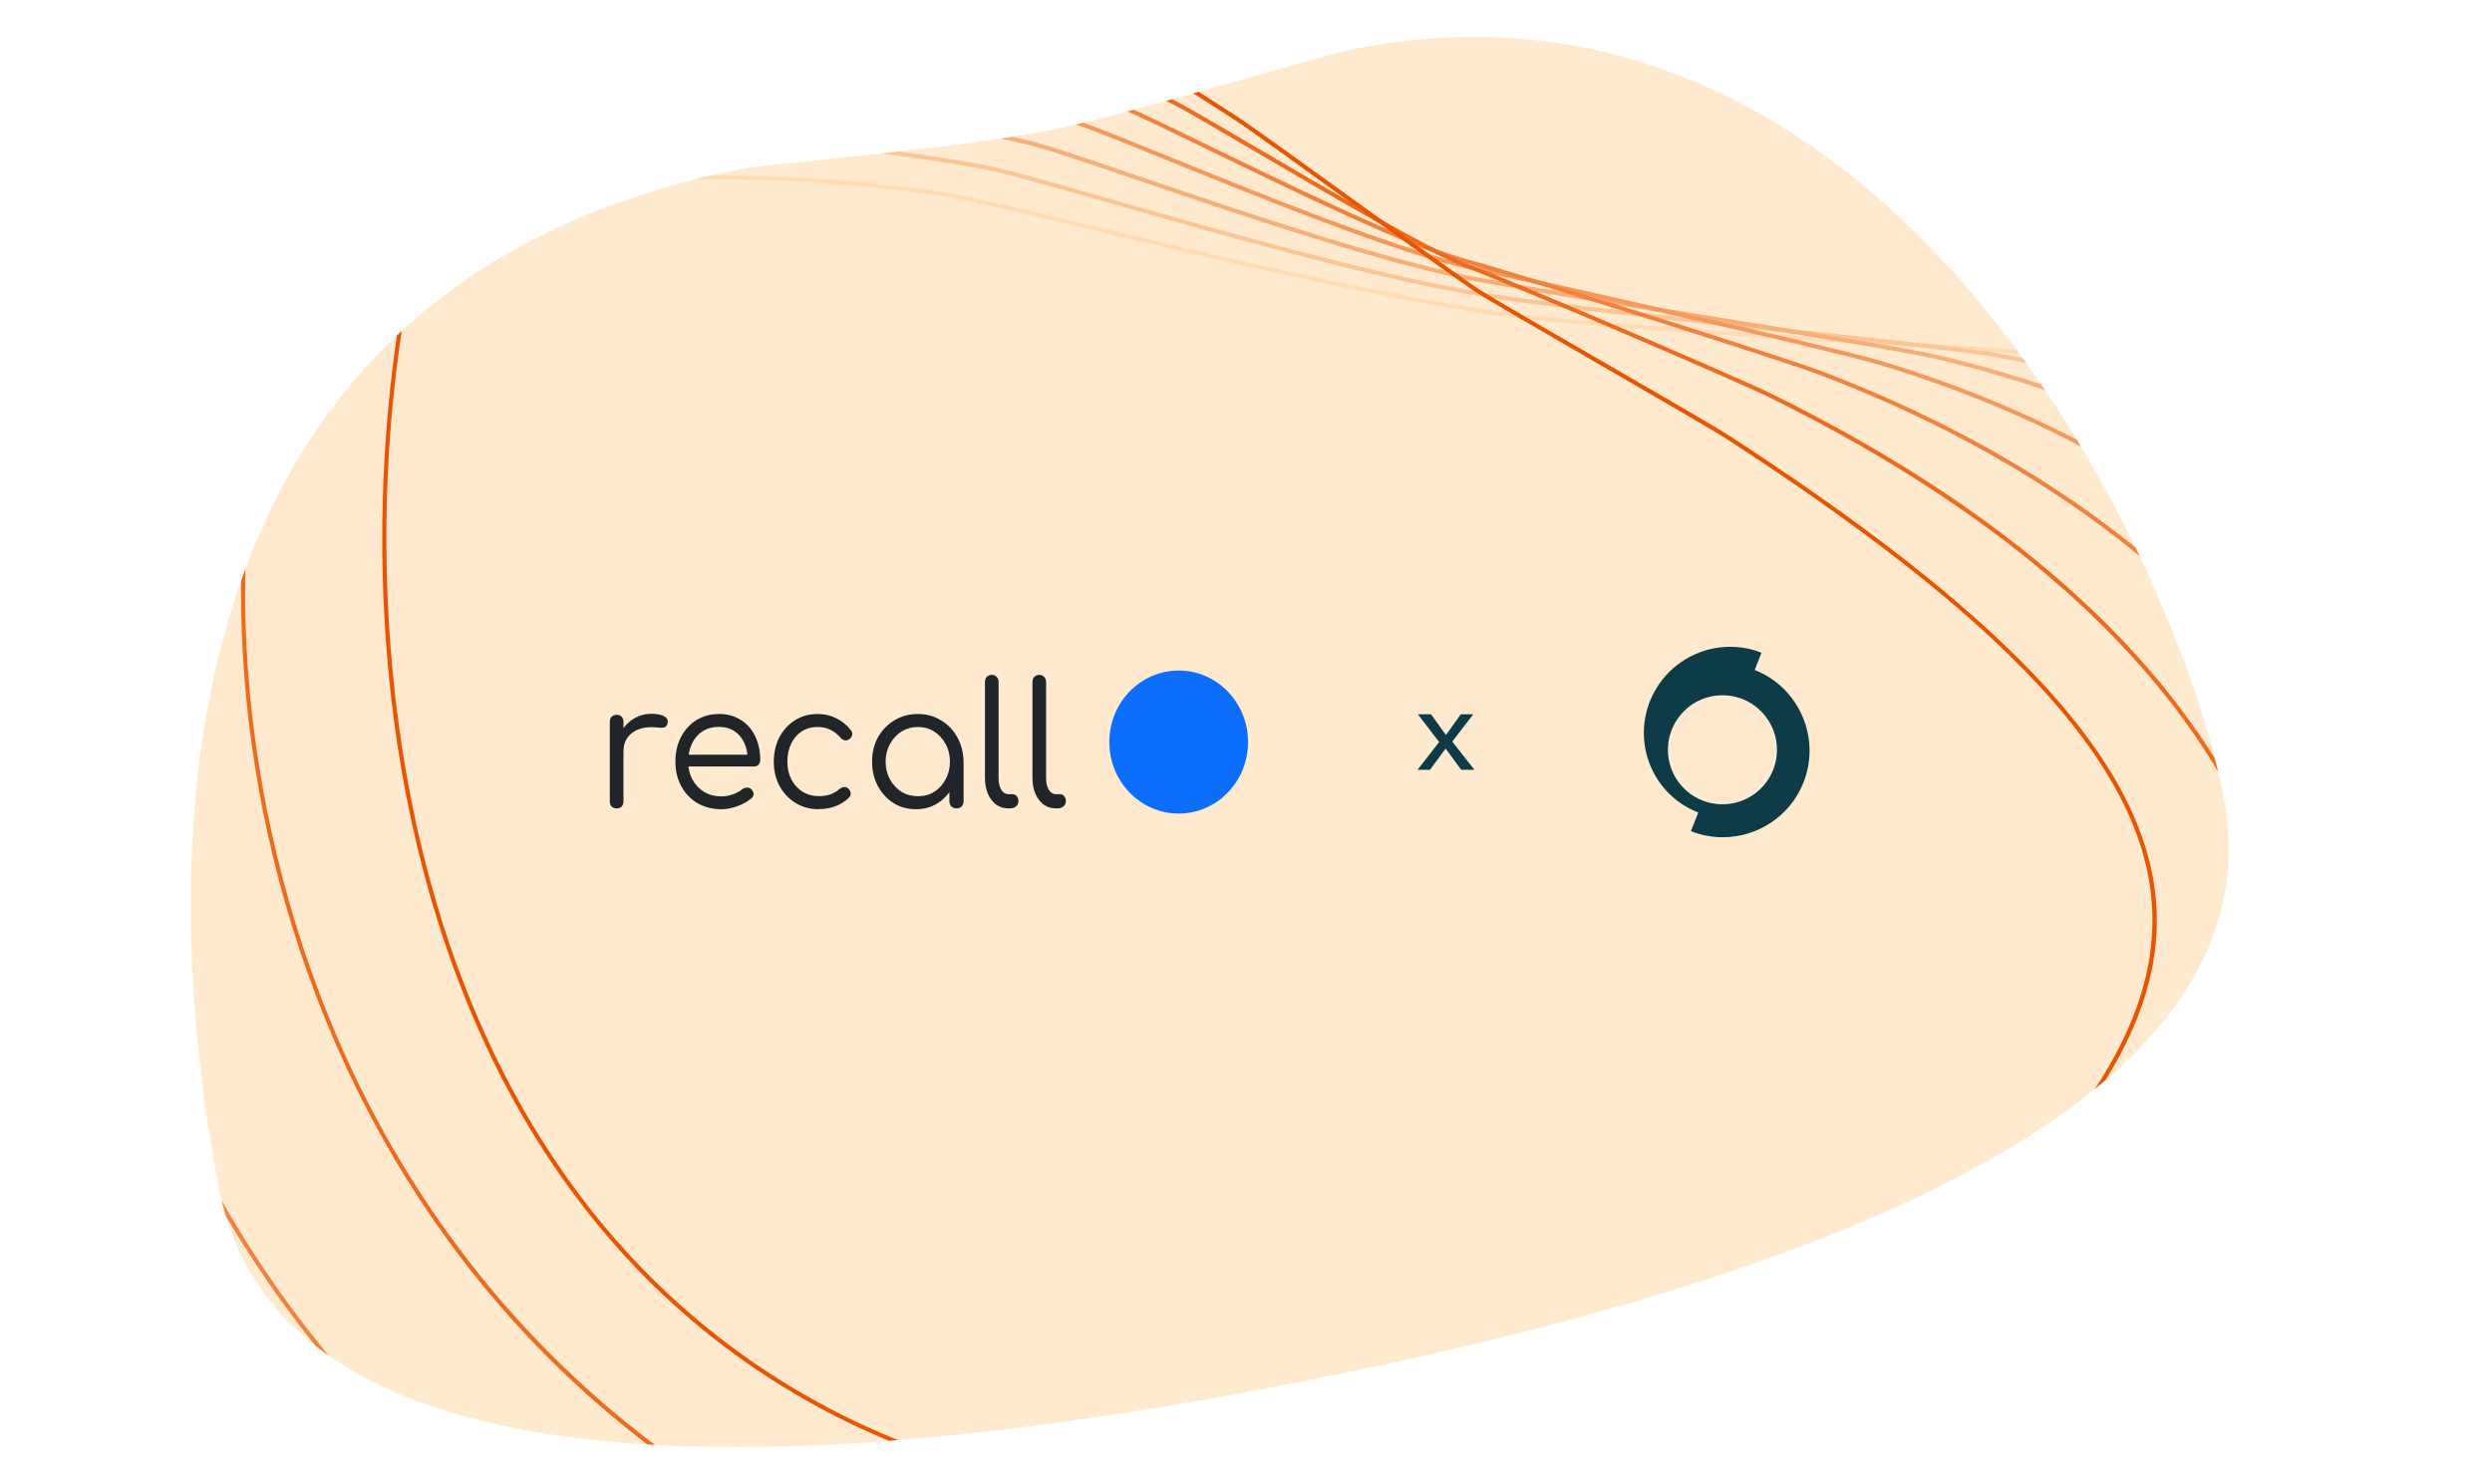 <?xml version="1.0" encoding="UTF-8"?>
<svg id="Layer_1" data-name="Layer 1" xmlns="http://www.w3.org/2000/svg" xmlns:xlink="http://www.w3.org/1999/xlink" viewBox="0 0 596 355">
  <defs>
    <style>
      .cls-1 {
        fill: #0d3c48;
      }

      .cls-1, .cls-2, .cls-3, .cls-4, .cls-5, .cls-6, .cls-7, .cls-8, .cls-9, .cls-10, .cls-11, .cls-12, .cls-13, .cls-14, .cls-15, .cls-16, .cls-17 {
        stroke-width: 0px;
      }

      .cls-18 {
        clip-path: url(#clippath);
      }

      .cls-2 {
        fill: none;
      }

      .cls-3 {
        fill: #f5985a;
      }

      .cls-4 {
        fill: #ffeacf;
      }

      .cls-5 {
        fill: #ee6b1e;
      }

      .cls-19 {
        clip-path: url(#clippath-1);
      }

      .cls-6 {
        fill: #f8af77;
      }

      .cls-7 {
        fill: #fcc595;
      }

      .cls-8 {
        fill: #22afcf;
      }

      .cls-9 {
        fill: #43bcd7;
      }

      .cls-10 {
        fill: #0d3c48;
      }

      .cls-11 {
        fill: #ea5400;
      }

      .cls-12 {
        fill: #00a2c7;
      }

      .cls-13 {
        fill: #212529;
      }

      .cls-14 {
        fill: #65cadf;
      }

      .cls-15 {
        fill: #ffdcb3;
      }

      .cls-16 {
        fill: #0d6efd;
      }

      .cls-17 {
        fill: #f1813c;
      }
    </style>
    <clipPath id="clippath">
      <path class="cls-2" d="M454.53-415.34c29.2,23.56,75.05,127.94,21.45,194.36-53.6,66.42-165.31,43.67-194.51,20.1-26.12-21.07-24.62-48.72,21.37-105.71,2.94-3.65,25.03-27.97,27.63-31.19,2.78-3.44,22.32-30.71,25.25-34.34,53.6-66.42,69.61-66.78,98.81-43.22ZM127.32-469.91c-3.39,3.15-12.19,13.93-15.4,16.92-3.01,2.8-14.33,10.73-17.74,13.9-53.24,49.51-40.31,148.96-17.62,173.35,25.37,27.28,88.81-6.06,150.86-63.76,62.04-57.7,99.19-117.92,73.82-145.2-25.37-27.28-111.88-52.92-173.92,4.79Z"/>
    </clipPath>
    <clipPath id="clippath-1">
      <path class="cls-2" d="M52.44,284.46c12.8,65.26,109.5,75.31,257.94,46.19,148.45-29.12,234.18-74.96,221.38-140.22-11.45-58.37-80.52-203.71-207.9-178.72-8.15,1.6-55.61,16.09-72.25,19.36-24.96,4.9-66.1,7.78-74.21,9.37C28.95,69.57,39.63,219.2,52.44,284.46Z"/>
    </clipPath>
  </defs>
  <g class="cls-18">
    <g>
      <path class="cls-12" d="M107.04-573.81c65.76,0,123.83,22.6,172.6,67.16,4.53,4.14,17.43,18.05,32.36,34.16,21.24,22.91,47.66,51.42,61.01,63.61,21.66,19.79,54.13,44.41,77.83,62.39,13.4,10.16,23.98,18.18,27.94,21.8,46.84,42.79,77.31,90.59,90.59,142.06,11.31,43.83,10.32,90.91-2.94,139.92-25.08,92.75-88.47,171.88-124.03,210.79-22.34,24.44-51.38,36.84-86.32,36.84C272.24,204.92,153.15,134.97,2.15-3.01c-103.73-94.78-174.69-178.17-210.93-247.86-18.85-36.26-28.47-69.25-28.59-98.08-.13-29.63,9.8-55.58,29.51-77.15,52.18-57.1,183.8-147.7,314.9-147.72h0M107-574.81c-133.75.02-265.48,93.18-315.61,148.05C-289.68-338.03-200.37-186.71,1.48-2.27c144.55,132.08,266.97,208.2,354.62,208.2,34.74,0,64.04-11.97,87.05-37.16,81.08-88.74,238.16-309.75,36.31-494.18-11.02-10.07-71.83-53.18-105.78-84.19-22.63-20.68-82.28-87.64-93.37-97.77-53.47-48.86-113.58-67.43-173.31-67.42h0Z"/>
      <path class="cls-8" d="M129.75-547.37c59.54,0,113.36,19.89,159.97,59.12,4.86,4.09,20.49,19.43,37.04,35.68,19.22,18.87,41,40.25,51.65,49.68,19.43,17.19,51.39,39.28,74.73,55.4,11.93,8.24,21.35,14.75,24.89,17.73,82.48,69.42,113.86,151.58,93.27,244.2-13.16,59.21-47.58,122.19-102.3,187.21-23.65,28.1-56.75,42.34-98.4,42.34s-87.86-13.43-140.91-39.92C175.38,76.95,116.43,36.76,54.48-15.38-39.42-94.41-107.88-173.71-143.51-244.74c-35.72-71.2-36.5-130.34-2.25-171.03,42.82-50.88,155.48-131.6,275.5-131.61h0M129.73-548.37c-119.68,0-232.77,80.29-276.26,131.96-70.62,83.91,9.49,241.15,200.36,401.79,126.01,106.06,236.14,159.6,316.76,159.6,41.49,0,75.17-14.19,99.17-42.7,70.62-83.91,199.77-272.18,8.9-432.82-10.42-8.77-70.08-46.99-99.61-73.12-19.91-17.62-78.22-76.55-88.7-85.37-51.01-42.93-106.49-59.36-160.62-59.36h0Z"/>
      <path class="cls-9" d="M151.87-522.63c53.27,0,102.88,17.19,147.45,51.1,5.81,4.42,27.67,23.64,48.82,42.24,14.46,12.72,28.13,24.73,35.18,30.7,16.86,14.27,48.03,33.54,70.8,47.6,10.88,6.72,19.47,12.03,22.68,14.47,41.85,31.84,71.09,66.91,86.92,104.25,13.56,31.98,17.59,66.36,11.96,102.19-4.56,29.04-15.62,59.86-32.87,91.58-15.94,29.31-34.86,55.14-47.7,72.03-12.55,16.49-28.99,29.26-48.87,37.95-20.14,8.8-43.46,13.26-69.33,13.26-37.42,0-78.9-9.2-123.31-27.35C206.05,37.95,156.5,8.74,106.32-29.44,62.73-62.6,24.38-98.16-7.67-135.14c-30.44-35.12-54.34-70.5-71.05-105.14-16.31-33.82-25.09-65.49-26.09-94.13-1.01-28.88,5.95-53.34,20.69-72.71,20.34-26.74,54.87-55.09,92.35-75.84,32.69-18.09,84.14-39.66,143.64-39.66h0M151.87-523.63c-105.47,0-199.94,67.46-236.79,115.89-60.16,79.08,10.75,242.24,190.63,379.09,104.32,79.37,198.63,114.38,271.19,114.38,52.56,0,93.73-18.39,119-51.6,60.16-79.08,161.38-234.6-18.5-371.45-9.82-7.47-68.34-40.79-93.44-62.04-17.2-14.56-74.16-65.46-84.04-72.97-48.65-37.01-99.52-51.3-148.06-51.3h0Z"/>
      <path class="cls-14" d="M173.12-500.71c46.94,0,92.4,14.5,135.12,43.09,9.18,6.14,64.24,48.58,79.3,60.53,14.04,11.13,45.43,28.05,66.2,39.24,10.16,5.48,18.19,9.8,21.14,11.78,39.41,26.38,68.04,55.1,85.1,85.36,14.71,26.1,21.23,54.13,19.39,83.33-1.53,24.12-8.52,49.06-21.38,76.25-11.01,23.28-24.52,44.39-37.47,63.75-13.16,19.66-33.13,36.06-57.75,47.43-26.26,12.12-56.51,18.27-89.91,18.27-67.99,0-142.47-25.81-215.41-74.63C79.72-98.33,18.61-166.63-14.64-238.64c-30.02-65.02-33.22-125.83-8.56-162.67,16.32-24.39,43.82-48.64,75.42-66.53,37.99-21.5,79.79-32.87,120.89-32.87h0M173.12-501.71c-91.02,0-166.94,54.72-197.14,99.84-49.7,74.25,12.01,243.34,180.91,356.39C236.56,7.86,311.11,29.32,372.85,29.32c69.14,0,122.23-26.92,148.49-66.14,49.7-74.25,122.99-197.03-45.91-310.08-9.22-6.17-66.61-34.59-87.27-50.97-14.49-11.49-70.09-54.36-79.37-60.57-46.45-31.09-92.74-43.26-135.67-43.26h0Z"/>
    </g>
  </g>
  <path class="cls-4" d="M52.44,284.46c12.8,65.26,109.5,75.31,257.94,46.19,148.45-29.12,234.18-74.96,221.38-140.22-11.45-58.37-80.52-203.71-207.9-178.72-8.15,1.6-55.61,16.09-72.25,19.36-24.96,4.9-66.1,7.78-74.21,9.37C28.95,69.57,39.63,219.2,52.44,284.46Z"/>
  <g class="cls-19">
    <g>
      <path class="cls-15" d="M172.45,42.95c16.94,0,34.71,1.33,52.83,3.96,5.32.77,18.23,3.87,34.58,7.79,28.93,6.94,68.56,16.45,97.59,20.66,17.89,2.59,56.69,4.96,87.87,6.87,21.92,1.34,40.86,2.5,46.94,3.38,53.79,7.8,100.31,30.02,138.26,66.04,32.36,30.72,58.46,71.32,77.58,120.68,15.65,40.4,26.48,86.88,31.33,134.42,3.94,38.69,3.77,77.68-.47,106.98-11.79,81.32-98.09,122.55-256.5,122.55-58.23,0-126.82-5.66-203.85-16.83-139.05-20.15-244.61-49.29-313.73-86.59-35.96-19.41-62.46-41.31-78.74-65.08-16.75-24.44-23.11-51.49-18.92-80.4,6.25-43.13,15.76-78.48,22.64-100.54,13.35-42.81,30.57-80.92,51.16-113.26C-33.75,133.94-3.28,102.85,31.55,81.17c40.75-25.36,88.16-38.22,140.9-38.22M172.45,41.95c-227.17,0-290.19,234.49-306.25,345.29-17.24,118.96,141.65,193.99,412.24,233.21,76.1,11.03,144.55,16.84,203.99,16.84,151.91,0,245.1-37.91,257.49-123.41,15.42-106.39-15.35-395.61-247.53-429.26-14.86-2.15-104.47-5.85-134.8-10.25-45.51-6.6-117.39-26.31-132.17-28.45-18.58-2.69-36.22-3.97-52.97-3.97h0Z"/>
      <path class="cls-7" d="M172.53,34.4c19.96,0,41.18,2.06,63.08,6.13,4.56.85,15.61,4,29.58,8,27.27,7.8,64.62,18.47,90.21,22.59,14.08,2.27,44.55,5.54,71.42,8.42,22.96,2.47,44.66,4.8,50.88,5.95,48.86,9.08,91.05,30.15,125.38,62.64,29.43,27.85,53.01,63.89,70.07,107.12,30.22,76.55,34.23,162.06,24.79,212.85-3.53,18.99-11.93,36.13-24.97,50.97-12.82,14.57-30.23,27.06-51.76,37.1-21.36,9.96-46.91,17.59-75.95,22.68-29.07,5.09-61.83,7.68-97.37,7.68-56.14,0-118.86-6.36-186.41-18.91-60.35-11.21-114.72-25.57-161.59-42.69-45.85-16.74-84.5-36.1-114.88-57.53-30.1-21.24-51.98-44.45-65.04-68.99-13.12-24.66-17.28-50.61-12.36-77.12,13.67-73.6,36.23-134.23,67.06-180.21C22.14,70.3,88.7,34.4,172.53,34.4M172.53,33.4c-193.49,0-247.7,189.76-265.89,287.71-20.04,107.87,109.29,201.9,354.66,247.48,68.46,12.72,131.24,18.93,186.59,18.93,143.05,0,236.6-41.46,251.05-119.24,17.92-96.48-10.5-344.66-221.05-383.77-13.48-2.5-96.07-10.16-122.32-14.38-38.94-6.26-106.37-28.1-119.77-30.59-22.58-4.2-43.65-6.15-63.26-6.15h0Z"/>
      <path class="cls-6" d="M171.81,25.34c23.04,0,48.02,3.14,74.25,9.33,3.94.93,13.55,4.2,25.71,8.34,25.32,8.62,60.01,20.43,81.71,24.4,9.27,1.7,27.72,4.69,47.25,7.85,27.3,4.43,55.53,9,62.54,10.66,103.5,24.42,152.34,96.57,175.09,152.79,12.62,31.19,20.74,66.28,23.49,101.48,2.37,30.34.68,59.74-4.76,82.8-8.06,34.14-34.87,62.88-77.55,83.1-43.08,20.41-100.38,31.2-165.71,31.2-53.31,0-110.28-7.06-169.33-20.99-103.51-24.42-186.23-63.78-239.21-113.82-48.39-45.7-68.68-97.81-57.13-146.74,10.35-43.89,26.53-100.26,60-147.03,18.31-25.58,40.09-45.53,64.74-59.29,28.61-15.97,61.88-24.07,98.91-24.07M171.81,24.34C12.73,24.34-32.81,170.69-52.82,255.5c-22.84,96.79,76.93,209.82,297.09,261.76,61.01,14.39,118.23,21.02,169.56,21.02,133.9,0,227.73-45.1,244.24-115.07,20.42-86.56-5.65-293.71-194.57-338.28-12.09-2.85-87.67-14.47-109.84-18.52-32.36-5.92-95.35-29.89-107.37-32.73-27.25-6.43-52-9.35-74.48-9.35h0Z"/>
      <path class="cls-3" d="M170.15,15.46c26.06,0,55.19,4.76,86.59,14.15,3.41,1.02,11.91,4.47,22.67,8.84,23.16,9.4,54.88,22.28,72.38,26.05,17.79,3.83,86.65,19.46,97.28,22.64,92.52,27.67,135.21,89.14,154.73,135.84,11.07,26.49,17.84,55.88,19.57,85,1.53,25.63-.92,50.74-6.89,70.7-9.1,30.41-36.9,58.15-78.3,78.12-21.02,10.14-44.94,18.04-71.09,23.49-27.31,5.69-56.51,8.57-86.78,8.57-50.02,0-101.33-7.76-152.52-23.07-46.38-13.87-87.76-32.56-123.01-55.56-32.11-20.95-58.67-45.12-78.95-71.84-18.75-24.7-31.42-50.55-37.67-76.83-5.89-24.76-5.61-49.17.79-70.57C.83,151.23,15.42,109.84,41.41,76.49c14.73-18.9,32.06-33.58,51.49-43.62,22.37-11.55,48.36-17.41,77.24-17.41M170.15,14.46C46.34,14.46,9.28,119.48-12.02,190.71c-25.63,85.7,44.57,217.74,239.51,276.04,53.7,16.06,105.46,23.12,152.81,23.12,124.54,0,218.56-48.8,237.13-110.9,22.92-76.65-.81-242.76-168.08-292.79-10.71-3.2-79.26-18.76-97.36-22.66-25.79-5.55-84.33-31.68-94.97-34.87-32.93-9.85-61.7-14.19-86.87-14.19h0Z"/>
      <path class="cls-17" d="M167.73,4.18c28.58,0,62.3,7.33,100.24,21.78,2.97,1.13,10.69,4.88,20.46,9.63,20.75,10.09,49.16,23.9,62.21,27.4,13.31,3.57,75.11,23.08,84.78,26.76,81.68,31.12,118.16,81.83,134.39,118.9,9.5,21.69,14.91,45.38,15.65,68.51.68,21.08-2.44,41.34-9.02,58.6-10.21,26.81-39.02,53.47-79.02,73.14-43.21,21.25-96.43,32.95-149.84,32.95-46.41,0-92.15-8.46-135.95-25.15-39.94-15.22-74.84-36.06-103.72-61.96-25.67-23.02-46.2-49.59-61.02-78.98-13.12-26.01-21.41-53.95-23.99-80.79-2.41-25.05.14-48.32,7.37-67.3,11.12-29.18,23.69-59.63,44.22-83.11C98.24,17.39,128.74,4.18,167.73,4.18M167.73,3.18C79.92,3.18,51.02,70.4,29.34,127.32.91,201.93,41.55,352.97,211.27,417.63c46.51,17.72,92.89,25.21,136.3,25.21,114.99,0,209.16-52.56,229.79-106.73,25.43-66.73,4.04-191.81-141.6-247.29-9.32-3.55-70.86-23.03-84.88-26.79-19.22-5.15-73.31-33.48-82.58-37.01C228.05,9.68,195.04,3.18,167.73,3.18h0Z"/>
      <path class="cls-5" d="M166.11-9.71c29.54,0,66.93,11.32,114.3,34.6,2.68,1.32,10.55,5.94,19.67,11.29,17.82,10.46,42.22,24.79,50.6,27.89,10.2,3.77,64.88,27.24,72.3,30.89,29.52,14.51,54.41,31.03,73.99,49.09,17.86,16.48,31.34,34.27,40.08,52.89,15.43,32.89,15.64,67.86.59,98.49-11.5,23.39-41.29,48.86-79.71,68.15-43.47,21.83-93.78,33.85-141.66,33.85-42.6,0-82.82-9.15-119.55-27.21-33.72-16.58-62.13-39.57-84.44-68.34-19.47-25.11-33.98-54.09-43.12-86.15-17.63-61.77-10.86-119.23,3.66-148.77,9.5-19.32,20.01-39.4,34.83-53.91,15.65-15.32,34.77-22.77,58.45-22.77M166.11-10.71c-52.56,0-73.79,35.74-94.19,77.24-31.23,63.53-20.15,233.57,124.36,304.59,39.42,19.37,80.49,27.31,119.99,27.31,105.31,0,199.55-56.36,222.26-102.56,27.93-56.82,8.89-140.86-115.11-201.8-7.94-3.9-62.45-27.26-72.4-30.93-12.65-4.67-62.29-35.27-70.18-39.15C230.74-.64,194-10.71,166.11-10.71h0Z"/>
      <path class="cls-11" d="M171.69-28.5c25.19,0,61.01,16.57,123.64,57.2,3.28,2.13,16.6,11.75,29.48,21.06,12.97,9.38,25.23,18.23,28.3,20.22,2.82,1.83,15.27,9.02,28.44,16.64,13.82,7.99,28.11,16.25,31.47,18.43,50.66,32.87,80.46,59.91,93.77,85.1,12.21,23.1,10.48,45.29-5.44,69.83-13.14,20.26-43.94,44.46-80.38,63.18-20.53,10.54-41.82,18.89-63.28,24.8-24.01,6.61-47.58,9.97-70.06,9.97-38.63,0-73.38-9.84-103.29-29.25-27.67-17.95-49.6-43.08-65.19-74.7-13.45-27.28-21.94-58.68-25.24-93.35-6.13-64.43,7.41-123.95,23.95-149.44,16.31-25.14,30.34-39.69,53.84-39.69M171.69-29.5c-23.87,0-38.29,14.88-54.68,40.14-34.02,52.44-52.51,241.48,66.78,318.87,32.41,21.02,68.21,29.41,103.84,29.41,95.5,0,189.79-60.2,214.57-98.39,30.43-46.9,13.74-89.91-88.63-156.31-6.55-4.25-54.13-31.32-59.91-35.07-6.18-4.01-51.27-37.06-57.78-41.29-61.84-40.12-98.49-57.36-124.18-57.36h0Z"/>
    </g>
  </g>
  <g>
    <g>
      <path class="cls-13" d="M147.31,179.5c.05-1.66.46-3.15,1.22-4.46.79-1.34,1.81-2.39,3.08-3.15,1.29-.76,2.69-1.15,4.22-1.15,1.34,0,2.35.2,3.04.61.71.41.97.97.79,1.68-.08.38-.25.65-.51.82-.24.16-.53.25-.87.25-.32,0-.68-.03-1.1-.08-1.55-.19-2.93-.08-4.14.33-1.18.38-2.13,1.02-2.84,1.92-.71.9-1.06,1.98-1.06,3.23h-1.81ZM147.5,193.37c-.53,0-.93-.15-1.22-.45-.29-.3-.43-.72-.43-1.27v-18.94c0-.55.14-.97.43-1.27.29-.3.7-.45,1.22-.45s.92.15,1.18.45c.29.3.43.72.43,1.27v18.94c0,.55-.14.97-.43,1.27-.26.3-.66.45-1.18.45ZM172.57,193.57c-2.16,0-4.06-.48-5.72-1.43-1.66-.98-2.96-2.33-3.9-4.05s-1.42-3.68-1.42-5.89.45-4.2,1.34-5.89c.89-1.72,2.12-3.07,3.67-4.05,1.58-.98,3.39-1.47,5.44-1.47s3.73.48,5.2,1.43c1.5.93,2.64,2.22,3.43,3.89.81,1.66,1.22,3.56,1.22,5.68,0,.46-.14.85-.43,1.15-.29.27-.66.41-1.1.41h-16.48v-2.82h16.68l-1.7,1.23c.03-1.5-.24-2.85-.79-4.05-.55-1.2-1.34-2.14-2.37-2.82-1.03-.68-2.25-1.02-3.67-1.02-1.5,0-2.81.35-3.94,1.06-1.1.71-1.96,1.7-2.56,2.99-.58,1.25-.87,2.69-.87,4.29s.34,3.04,1.03,4.29c.68,1.25,1.62,2.24,2.8,2.94,1.21.71,2.59,1.06,4.14,1.06.89,0,1.8-.16,2.72-.49.95-.33,1.7-.74,2.25-1.23.32-.25.67-.37,1.06-.37.42-.03.76.08,1.03.33.39.35.59.74.59,1.15.03.41-.14.76-.51,1.06-.87.76-1.97,1.39-3.31,1.88s-2.62.74-3.82.74ZM195.86,193.57c-2.08,0-3.93-.49-5.56-1.47-1.63-1.01-2.92-2.37-3.86-4.09-.92-1.72-1.38-3.65-1.38-5.81s.45-4.13,1.34-5.85c.92-1.72,2.16-3.07,3.71-4.05,1.58-1.01,3.39-1.51,5.44-1.51,1.58,0,3.04.33,4.38.98,1.34.63,2.52,1.58,3.55,2.86.32.38.42.78.32,1.19-.08.38-.32.72-.71,1.02-.32.22-.67.3-1.06.25-.37-.08-.71-.3-1.03-.65-1.45-1.69-3.26-2.54-5.44-2.54-1.45,0-2.72.35-3.82,1.06-1.08.71-1.92,1.69-2.52,2.94-.6,1.23-.91,2.66-.91,4.29s.32,3,.95,4.25c.66,1.23,1.55,2.21,2.68,2.94,1.16.71,2.47,1.06,3.94,1.06,1,0,1.89-.14,2.68-.41.81-.27,1.54-.7,2.17-1.27.37-.3.74-.46,1.1-.49.37-.03.71.08,1.03.33.34.33.54.7.59,1.1.05.41-.08.78-.39,1.1-1.92,1.83-4.31,2.74-7.18,2.74ZM219.06,193.57c-2,0-3.78-.49-5.36-1.47-1.58-1.01-2.83-2.37-3.75-4.09-.92-1.72-1.38-3.65-1.38-5.81s.47-4.13,1.42-5.85c.97-1.72,2.29-3.07,3.94-4.05,1.66-1.01,3.52-1.51,5.6-1.51s3.89.5,5.52,1.51c1.66.98,2.96,2.33,3.9,4.05.97,1.72,1.47,3.67,1.5,5.85l-1.34.7c0,2.02-.45,3.83-1.34,5.44-.87,1.61-2.06,2.89-3.59,3.84-1.5.93-3.21,1.39-5.13,1.39ZM219.54,190.46c1.47,0,2.77-.35,3.9-1.06,1.16-.74,2.06-1.73,2.72-2.99.68-1.25,1.03-2.66,1.03-4.21s-.34-2.99-1.03-4.21c-.66-1.25-1.56-2.25-2.72-2.99-1.13-.74-2.43-1.1-3.9-1.1s-2.76.37-3.94,1.1c-1.16.74-2.08,1.73-2.76,2.99-.68,1.23-1.03,2.63-1.03,4.21s.34,2.96,1.03,4.21c.68,1.25,1.6,2.25,2.76,2.99,1.18.71,2.5,1.06,3.94,1.06ZM228.76,193.37c-.47,0-.88-.15-1.22-.45-.32-.33-.47-.75-.47-1.27v-6.75l.75-3.56,2.64.86v9.45c0,.52-.16.94-.47,1.27-.32.3-.72.45-1.22.45ZM241.17,193.37c-1.1,0-2.08-.3-2.92-.9-.84-.63-1.5-1.49-1.97-2.58-.47-1.09-.71-2.34-.71-3.76v-22.98c0-.52.14-.93.43-1.23.32-.33.72-.49,1.22-.49.47,0,.85.16,1.14.49.32.3.47.71.47,1.23v22.98c0,1.12.21,2.04.63,2.78.45.71,1.01,1.06,1.7,1.06h.99c.42,0,.76.16,1.03.49.26.3.39.7.39,1.19,0,.52-.2.94-.59,1.27-.37.3-.85.45-1.46.45h-.35ZM252.53,193.37c-1.1,0-2.08-.3-2.92-.9-.84-.63-1.5-1.49-1.97-2.58-.47-1.09-.71-2.34-.71-3.76v-22.98c0-.52.14-.93.43-1.23.32-.33.72-.49,1.22-.49.47,0,.85.16,1.14.49.32.3.47.71.47,1.23v22.98c0,1.12.21,2.04.63,2.78.45.71,1.01,1.06,1.7,1.06h.99c.42,0,.76.16,1.02.49.26.3.39.7.39,1.19,0,.52-.2.94-.59,1.27-.37.3-.85.45-1.46.45h-.35Z"/>
      <path class="cls-16" d="M281.9,194.61c9.16,0,16.59-7.66,16.59-17.11s-7.43-17.11-16.59-17.11-16.59,7.66-16.59,17.11,7.43,17.11,16.59,17.11Z"/>
    </g>
    <path class="cls-10" d="M419.71,160.28l-.04-.02,1.62-4.13c-10.64-4.15-22.61,1.13-26.75,11.78-4.08,10.52,1.11,22.35,11.62,26.45l-1.76,4.45c2.5.99,5.08,1.46,7.63,1.46,8.25,0,16.06-4.95,19.29-13.07,4.22-10.62-.98-22.7-11.61-26.92ZM421.75,187.96c-3.69,4.19-9.48,5.45-14.41,3.59-.02,0-.03,0-.04-.02-1.41-.53-2.76-1.32-3.96-2.39-5.41-4.74-5.95-12.99-1.18-18.4,3.76-4.29,9.73-5.51,14.73-3.47h.03s.02.02.02.02c1.28.53,2.51,1.28,3.62,2.26,5.41,4.76,5.95,13,1.19,18.41Z"/>
    <path class="cls-1" d="M344.2,177.5l-5.1-6.65h3.16l3.56,4.97,3.56-4.97h2.98l-5.02,6.54,5.29,6.75h-3.16l-3.72-5.08-3.75,5.08h-2.98l5.18-6.65Z"/>
  </g>
</svg>